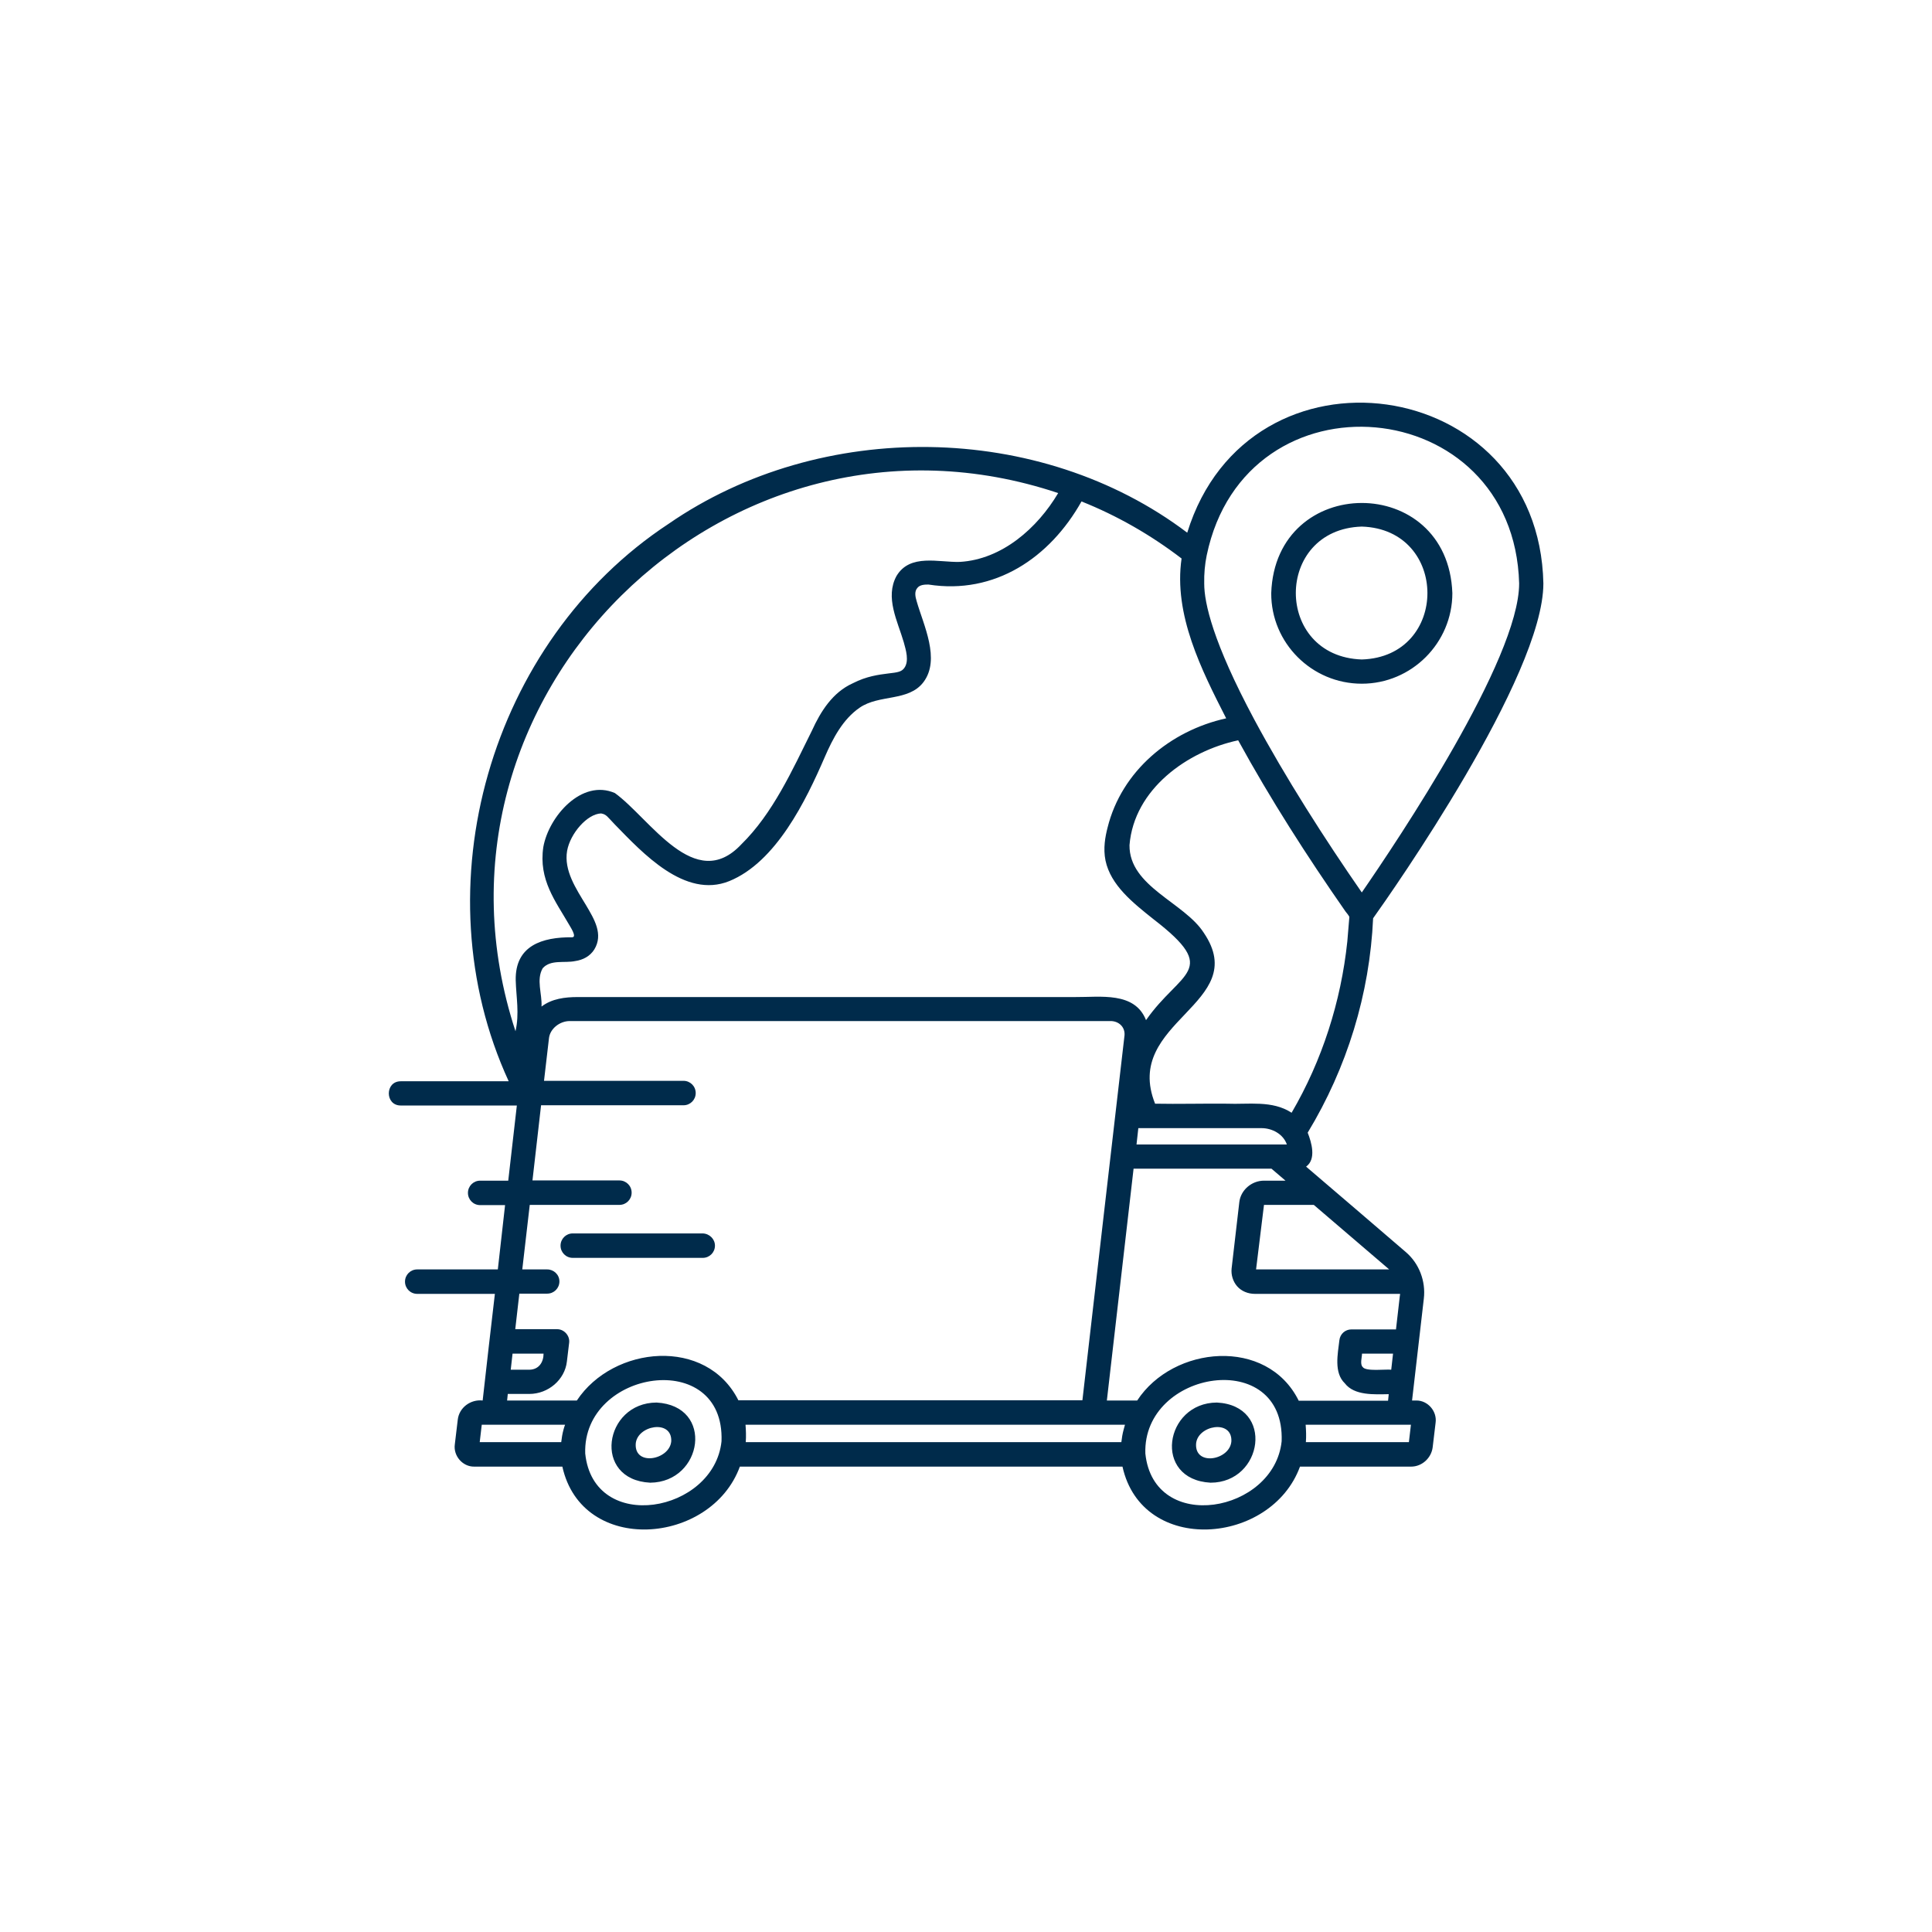 <svg id="Layer_1" enable-background="new 0 0 512 512" viewBox="0 0 512 512" xmlns="http://www.w3.org/2000/svg" width="100" height="100" version="1.1" xmlns:xlink="http://www.w3.org/1999/xlink" xmlns:svgjs="http://svgjs.dev/svgjs"><g width="100%" height="100%" transform="matrix(0.6,0,0,0.6,102.41,102.409)"><path d="m430.8 131.3c22 0 40-18 40-40-1.9-53.2-78.2-53-80 0-.1 22 17.9 40 40 40zm0-69.4c38.6 1.2 38.7 57.5 0 58.7-38.9-1.3-38.8-57.5 0-58.7zm24 386h-1.8c1.5-12.8 3.7-32.1 5.2-45 .9-7.6-2-15.5-8-20.6-6.4-5.5-38.2-32.8-44-37.7 4.6-3.3 2.4-10.7.7-15 17.4-28.7 27.4-61.3 28.9-94.7 8.3-11.6 75.2-106.9 75.2-147.9-1.9-92.7-130.1-110.5-157.3-22.4-65-49.2-161.8-50.4-229.1-3.9-79 52-110 160.6-70.6 246.2h-47.7c-7 0-7 10.7 0 10.7h51.3l-3.8 33.2h-12.4c-3 0-5.4 2.4-5.4 5.4s2.4 5.4 5.4 5.4h11l-3.2 28.4h-35.6c-3 0-5.4 2.4-5.4 5.4s2.4 5.4 5.4 5.4h34.3c-1.6 13.7-3.9 33.5-5.4 47.1-5.3-.6-10.4 3.1-11 8.5 0 0-1.3 10.9-1.3 10.9-.7 5.1 3.5 9.9 8.6 9.8h38.9c8.7 39.3 65.7 34.7 78.4 0h169c8.7 39.3 65.7 34.7 78.4 0h49.1c4.8 0 8.9-3.8 9.5-8.5 0 0 1.3-10.9 1.3-10.9.7-5.1-3.5-9.9-8.6-9.8zm-45.2-86.4 33.3 28.5h-58.8l3.5-28.5zm14.8-116.3c-2.8 26.5-11.1 52.5-24.6 75.6-8.6-5.6-19-3.6-28.7-4-10.4-.1-21.5.2-31.6 0-14.6-36.5 42.9-44 21.5-75.5-8.6-13.4-33-20.4-32.8-38.7 2-24.7 25.5-41.5 48-46.3 14.3 26.1 30.4 51.2 47.4 75.6.3.4 1.7 2 1.7 2.5-.3 3.5-.6 7.2-.9 10.8zm-26.7 89.6h-4.8-61.6l.8-7.2h54.4c4.7 0 9.6 2.6 11.2 7.2zm-35.4-260.2c17.2-82.7 135.7-72.1 138 12.4 0 33.6-53.7 113.6-69.5 136.5-16.3-23.5-33.7-50.7-47.5-76.4-18.3-34.2-22.1-51.5-22.1-60-.1-4.4.3-8.6 1.1-12.5zm-55.3-23.8c15.8 6.3 30.6 14.8 44.2 25.2-3.6 24.8 8.8 49.2 19.7 70.6-24.6 5.4-46.2 23.2-52.4 48.3-1 3.9-2 9.1-.9 14.5 2.3 10.9 12 18.6 21.3 26 29.7 22.9 11.8 22.7-3.4 44.5-5-12.7-20.2-10.1-31.3-10.2-21.3 0-42.6 0-63.9 0-42.6 0-85.3 0-127.9 0-9.3 0-18.6 0-27.9 0-5.6 0-11.4.7-16 4.2.3-5.7-2.4-11.8.5-16.9 3.5-4 9.7-2.2 14.4-3.2 3.4-.5 6.5-2.1 8.4-5.1 4.1-6.7 0-13.4-3.6-19.5-4.4-7.3-9.9-15.4-8.4-24.1 1.4-7.7 8.9-16.3 15-16.5 2.4.4 2.8 1.5 6.1 4.9 12.2 12.5 30.9 32.9 50.5 25 20.7-8.4 33.9-35.6 42.2-54.8 3.6-8.3 8-16.7 15.4-21.8 8.7-6 21.6-2.6 28.2-11.3 7.6-10.1 0-25.2-3-35.7-.6-2-1.1-4.3.3-5.9 1.1-1.4 3.1-1.5 4.9-1.5 29.3 4.6 53.6-11.8 67.6-36.7zm-250 234c-48.3-147.3 93.2-286.7 239.7-237.7-9.2 15.5-24.8 29.3-43.4 30.4-9.4.3-22-3.8-28 6.2-5.2 9.5.5 20 3.2 29.3.9 3.3 2.5 8.3.2 11.4-1.2 1.6-2.7 1.9-7.2 2.4-4 .5-9.5 1.2-15.5 4.3-8.9 4-14.2 12.4-18.1 21-8.6 17.3-17.2 36.5-31.2 50.2-20.5 21.8-40.2-11.4-55.8-22.7-14.7-6.4-29.2 10.4-31.6 23.8-2.2 14.5 5.5 24.1 11.3 34.2.4.8 3.8 5.7 1.4 5.7-13.1-.1-25.2 3.6-24.9 19 .2 7.4 1.7 14.7-.1 22.5zm-1.3 142.4h13.7c0 3.7-2 7-6.2 7.1h-8.3zm22.5 33.6c-.5 1.8-.8 3.7-1 5.5h-36l.9-7.7h36.8c-.3.7-.5 1.5-.7 2.2zm69.8 5.1c-3.3 31.6-56.5 41.2-60.2 5.4-1.2-37.1 61.7-46.8 60.2-5.4zm7.5-18c-14.1-28.2-55.3-24.3-71.4 0h-30.8l.3-2.9h9.5c8.4 0 15.7-6.3 16.6-14.3l1-8.3c.4-3.1-2.2-6-5.3-6h-18.5l1.8-15.7h12.3c3 0 5.4-2.4 5.4-5.4s-2.5-5.3-5.4-5.3h-11l3.3-28.5h39.6c3 0 5.4-2.4 5.4-5.4s-2.4-5.4-5.4-5.4h-38.4l3.8-33.2h62.9c3 0 5.4-2.4 5.4-5.4s-2.4-5.4-5.4-5.4h-61.6l2.2-18.9c.5-4.1 4.7-7.5 9.2-7.5h238.6c3.8-.1 6.7 2.6 6.4 6.3-4.1 35-14.4 124.9-18.6 161.2h-151.9zm170.1 12.9c-.5 1.8-.8 3.7-1 5.5h-165.9c.2-2.6.1-5.2-.1-7.7h153.5 14.1c-.2.7-.4 1.5-.6 2.2zm69.8 5.1c-3.3 31.6-56.5 41.2-60.2 5.4-1.2-37 61.7-47 60.2-5.4zm7.5-18c-14-28.1-55.4-24.3-71.3 0h-13.4l11.8-102.4h60.9l6.2 5.3h-9.5c-5.5 0-10.3 4.2-10.9 9.5l-3.4 29.3c-.3 2.8.6 5.7 2.4 7.8 1.9 2.2 4.8 3.4 7.9 3.4h64.1c0 .3 0 .6-.1.9l-1.7 14.8h-19.7c-2.7 0-5 2-5.3 4.8-.7 6-2.5 14.3 2.4 19 4.2 5.5 13.1 4.9 19.4 4.8l-.3 2.9h-39.5zm41.7-20.7-.8 7.1c-2.3-.3-11.3.9-12.6-1.2-1.3-1.2-.3-4.4-.3-5.9zm7 39.1h-45.5c.2-2.6.1-5.2-.1-7.7h46.5zm-332.3-17.5c-23.3.1-28.5 34.1-2.8 35.4 23.3-.2 28.5-34 2.8-35.4zm6.5 17.1c-.7 8.2-16.2 11.2-15.7 1.2.5-8.2 16.1-11.1 15.7-1.2zm241-17.1c-23.2.1-28.5 34-2.8 35.4 23.2 0 28.4-34.1 2.8-35.4zm6.4 17.1c-.6 8.3-16.1 11.2-15.6 1.2.5-8.2 16-11.1 15.6-1.2zm-228.1-86.4c0 3-2.4 5.4-5.4 5.4h-57.4c-3 0-5.4-2.4-5.4-5.4s2.4-5.4 5.4-5.4h57.4c3 .1 5.4 2.5 5.4 5.4z" fill="#002b4b" fill-opacity="1" data-original-color="#000000ff" stroke="none" stroke-opacity="1"/></g></svg>